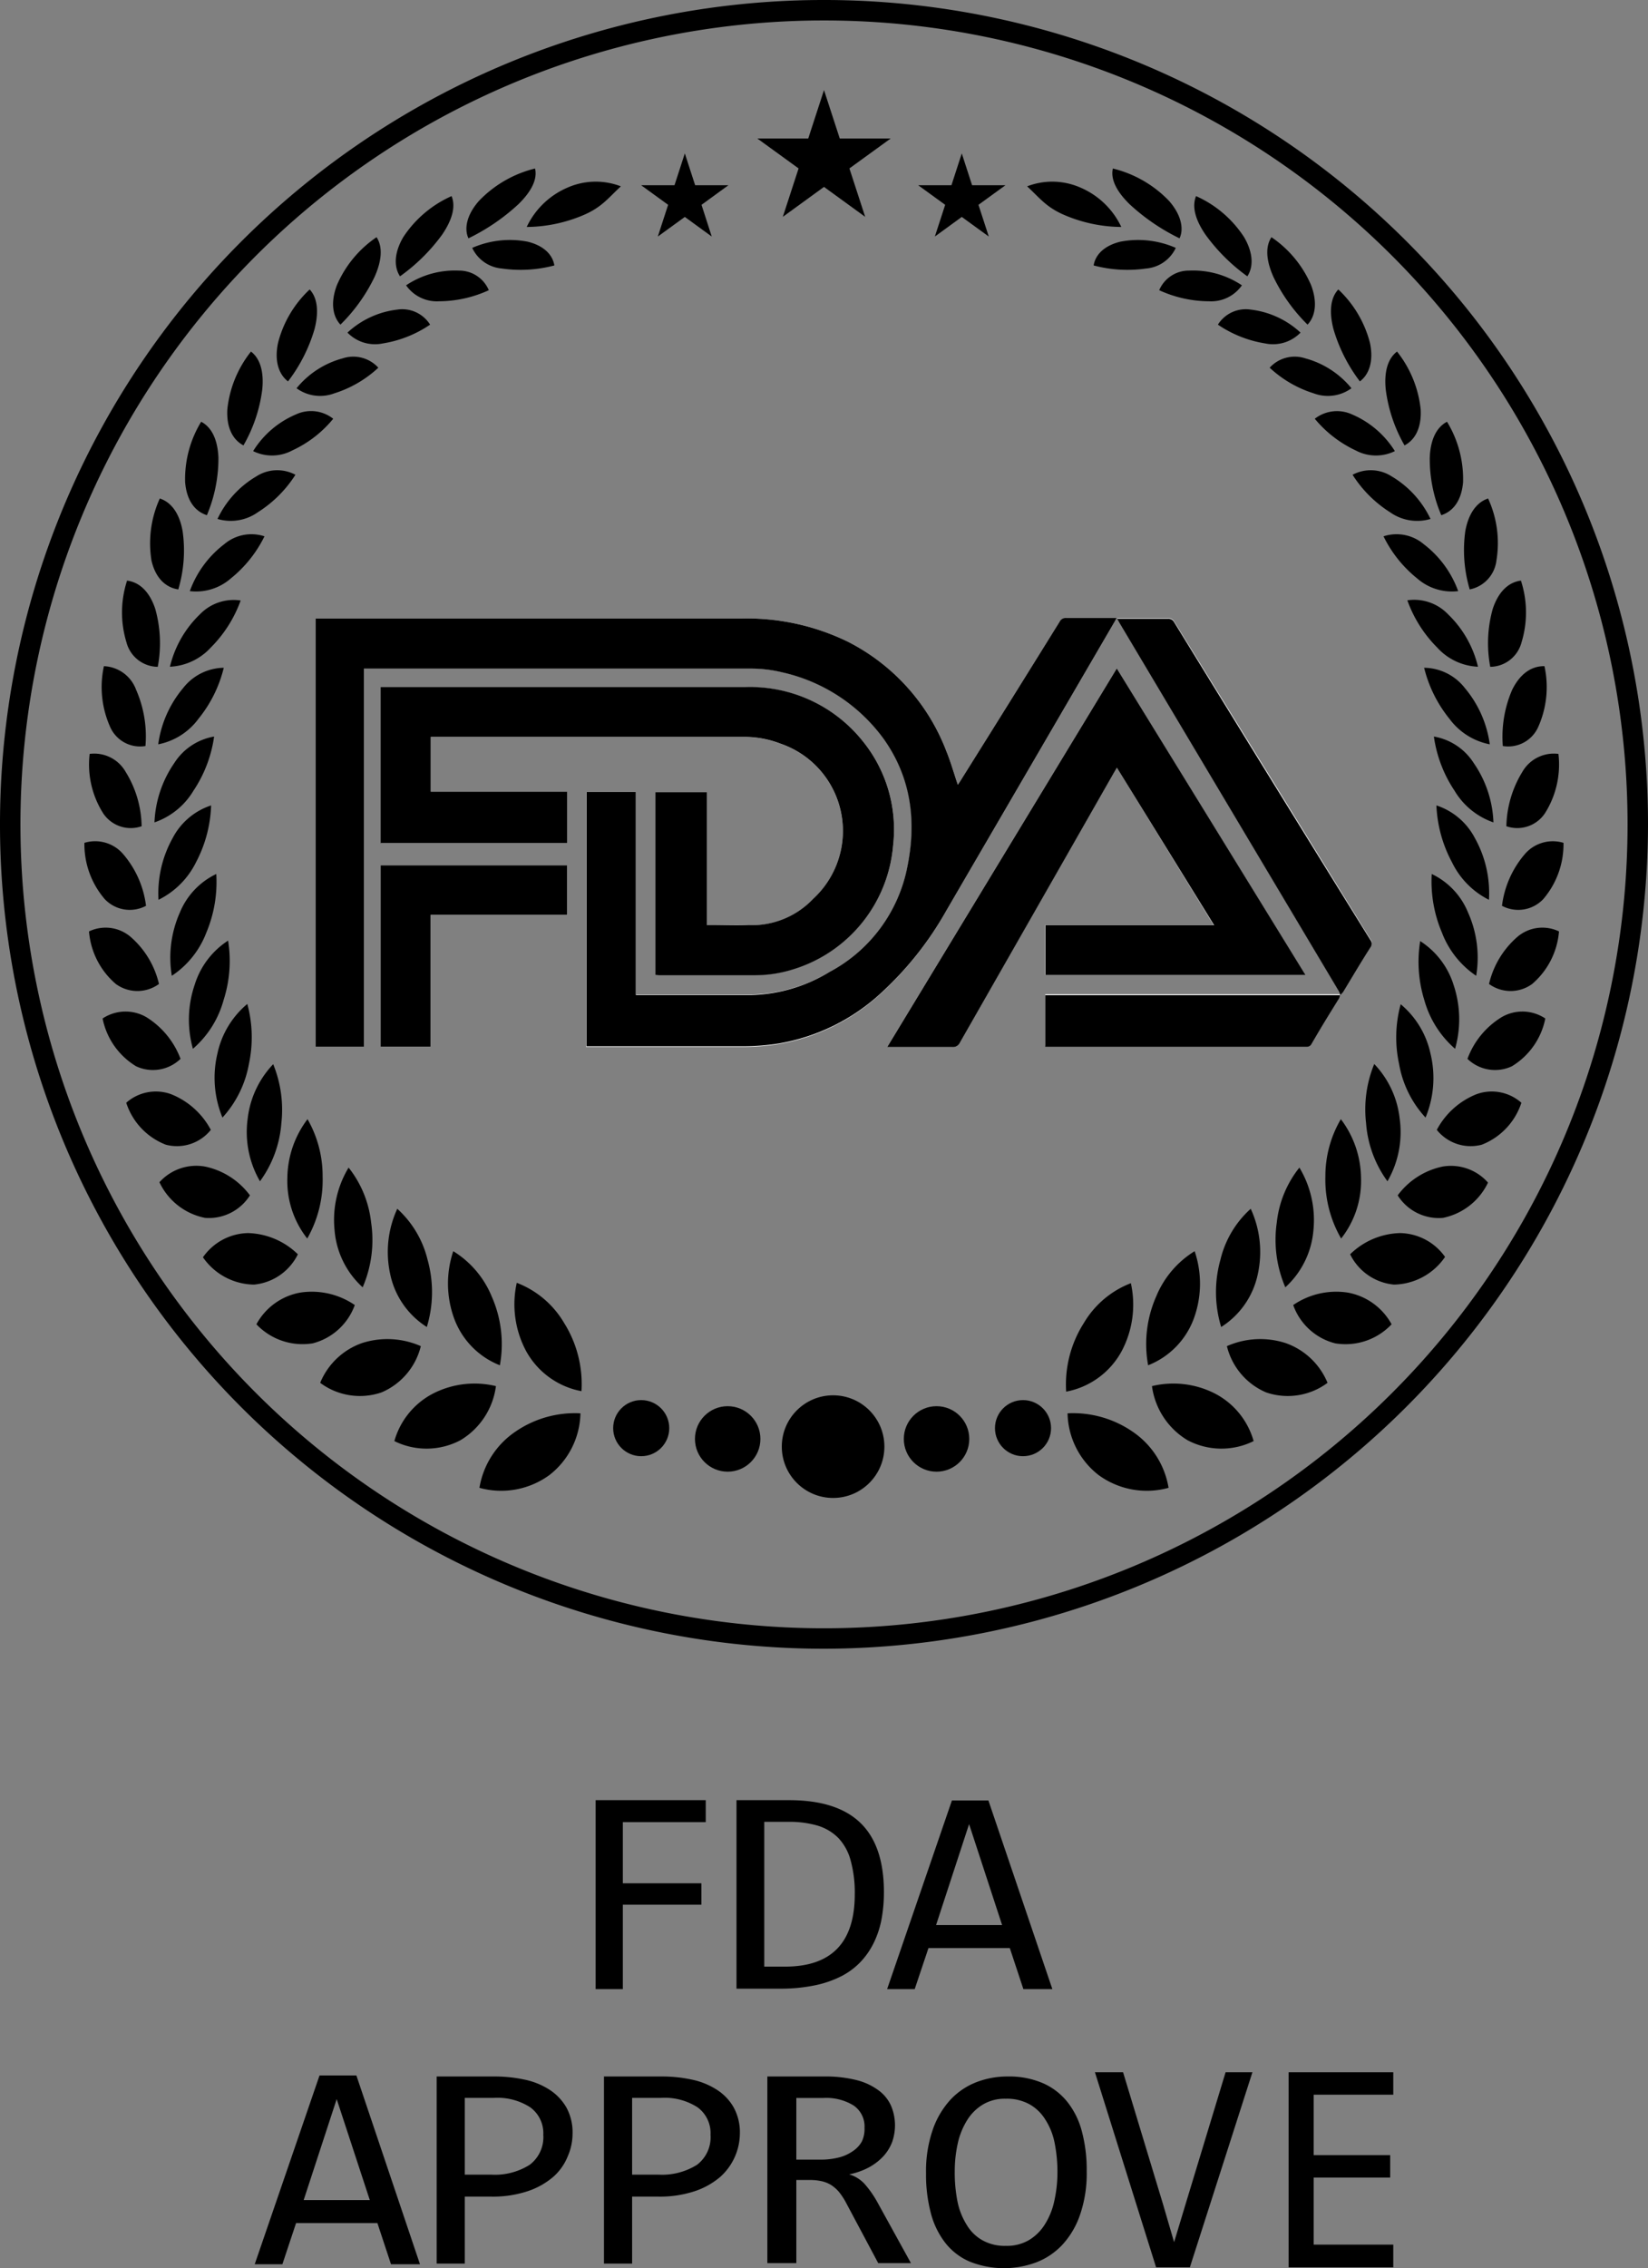 <svg viewBox="0 0 175.72 241.74" xmlns="http://www.w3.org/2000/svg" data-sanitized-data-name="图层 1" data-name="图层 1" id="图层_1"><rect x="0" y="0" width="175.72" height="241.74" fill="#808080" stroke="none"/><defs><style>.cls-1{fill:#fff;}</style></defs><title>FDAA</title><polygon points="87.86 9.6 89.54 14.76 94.97 14.76 90.57 17.95 92.25 23.11 87.86 19.92 83.47 23.11 85.15 17.95 80.75 14.76 86.18 14.76 87.86 9.6"></polygon><polygon points="73.02 16.35 74.12 19.74 77.67 19.74 74.8 21.83 75.89 25.21 73.02 23.12 70.14 25.21 71.24 21.83 68.36 19.74 71.92 19.74 73.02 16.35"></polygon><polygon points="102.55 16.35 103.65 19.74 107.21 19.74 104.33 21.83 105.43 25.21 102.55 23.12 99.68 25.21 100.78 21.83 97.9 19.74 101.45 19.74 102.55 16.35"></polygon><path transform="translate(0 0)" d="M60.5,20a7.46,7.46,0,0,1,5.7-.14c-1.33,1.23-2,2.18-3.84,3a15.73,15.73,0,0,1-6.2,1.33A8.52,8.52,0,0,1,60.5,20Z"></path><path transform="translate(0 0)" d="M51.08,21.4c-1.34,1.51-1.6,3-1.13,4a21.89,21.89,0,0,0,5.31-3.62c1.42-1.38,2.06-2.7,1.79-3.82A12.34,12.34,0,0,0,51.08,21.4Z"></path><path transform="translate(0 0)" d="M53.53,28.62a3.85,3.85,0,0,1-3.18-2.2,10,10,0,0,1,5.92-.66c1.73.43,2.65,1.39,2.84,2.53A14,14,0,0,1,53.53,28.62Z"></path><path transform="translate(0 0)" d="M43,25.27c-1,1.71-1,3.19-.35,4.18A19.59,19.59,0,0,0,47.15,25c1.09-1.61,1.45-3,1-4.1A12,12,0,0,0,43,25.27Z"></path><path transform="translate(0 0)" d="M46.8,32.11a4,4,0,0,1-3.5-1.7,9.35,9.35,0,0,1,5.62-1.57,3.43,3.43,0,0,1,3.2,2.09A12.86,12.86,0,0,1,46.8,32.11Z"></path><path transform="translate(0 0)" d="M35.92,30.4c-.7,1.86-.44,3.32.38,4.2a18.16,18.16,0,0,0,3.64-5.09c.79-1.77.87-3.23.21-4.23A11.8,11.8,0,0,0,35.92,30.4Z"></path><path transform="translate(0 0)" d="M40.83,36.6a4.09,4.09,0,0,1-3.78-1.15A9.41,9.41,0,0,1,42.34,33a3.51,3.51,0,0,1,3.52,1.6A12.44,12.44,0,0,1,40.83,36.6Z"></path><path transform="translate(0 0)" d="M29.64,36.57c-.4,1.94.1,3.34,1.07,4.08a17,17,0,0,0,2.83-5.58c.48-1.87.3-3.34-.52-4.22A11.76,11.76,0,0,0,29.64,36.57Z"></path><path transform="translate(0 0)" d="M35.62,41.93a4.27,4.27,0,0,1-4-.55,9.52,9.52,0,0,1,4.93-3.19,3.61,3.61,0,0,1,3.79,1A12.26,12.26,0,0,1,35.62,41.93Z"></path><path transform="translate(0 0)" d="M24.24,43.62c-.11,2,.61,3.27,1.72,3.85a16,16,0,0,0,2-5.93c.2-1.91-.22-3.33-1.2-4.07A11.88,11.88,0,0,0,24.24,43.62Z"></path><path transform="translate(0 0)" d="M31.18,48a4.59,4.59,0,0,1-4.19.08,9.91,9.91,0,0,1,4.54-3.9,3.82,3.82,0,0,1,4,.45A12.26,12.26,0,0,1,31.18,48Z"></path><path transform="translate(0 0)" d="M19.74,51.4c.17,2,1.08,3.11,2.32,3.51a15.59,15.59,0,0,0,1.23-6.14c-.08-1.91-.72-3.24-1.84-3.82A11.72,11.72,0,0,0,19.74,51.4Z"></path><path transform="translate(0 0)" d="M27.5,54.59a5,5,0,0,1-4.31.72,10.4,10.4,0,0,1,4.13-4.53,4.12,4.12,0,0,1,4.18-.18A12.91,12.91,0,0,1,27.5,54.59Z"></path><path transform="translate(0 0)" d="M16.15,59.73c.43,1.9,1.53,2.89,2.86,3.09a14.54,14.54,0,0,0,.46-6.22c-.33-1.86-1.19-3.07-2.43-3.47A11.51,11.51,0,0,0,16.15,59.73Z"></path><path transform="translate(0 0)" d="M24.61,61.65A5.62,5.62,0,0,1,20.24,63a11,11,0,0,1,3.67-5,4.48,4.48,0,0,1,4.29-.84A13.27,13.27,0,0,1,24.61,61.65Z"></path><path transform="translate(0 0)" d="M13.49,68.48a3.49,3.49,0,0,0,3.33,2.59,13.49,13.49,0,0,0-.27-6.19c-.59-1.77-1.63-2.82-3-3A10.93,10.93,0,0,0,13.49,68.48Z"></path><path transform="translate(0 0)" d="M22.49,69a6.32,6.32,0,0,1-4.37,2.06,11.41,11.41,0,0,1,3.19-5.58A5,5,0,0,1,25.66,64,13.62,13.62,0,0,1,22.49,69Z"></path><path transform="translate(0 0)" d="M11.76,77.51a3.48,3.48,0,0,0,3.75,2,12.37,12.37,0,0,0-1-6A3.83,3.83,0,0,0,11.08,71,10.41,10.41,0,0,0,11.76,77.51Z"></path><path transform="translate(0 0)" d="M21.16,76.61a7,7,0,0,1-4.29,2.72,11.77,11.77,0,0,1,2.66-6,5.6,5.6,0,0,1,4.33-2.16A13.78,13.78,0,0,1,21.16,76.61Z"></path><path transform="translate(0 0)" d="M11,86.68a3.53,3.53,0,0,0,4.1,1.38,11.29,11.29,0,0,0-1.7-5.79,3.85,3.85,0,0,0-3.84-1.92A9.73,9.73,0,0,0,11,86.68Z"></path><path transform="translate(0 0)" d="M20.63,84.27a7.81,7.81,0,0,1-4.16,3.38,12,12,0,0,1,2.11-6.32,6.3,6.3,0,0,1,4.25-2.83A13.84,13.84,0,0,1,20.63,84.27Z"></path><path transform="translate(0 0)" d="M11.18,95.84a3.68,3.68,0,0,0,4.39.7,10.42,10.42,0,0,0-2.37-5.43A3.93,3.93,0,0,0,9,89.83,9,9,0,0,0,11.18,95.84Z"></path><path transform="translate(0 0)" d="M20.9,91.9a8.8,8.8,0,0,1-4,4,12.1,12.1,0,0,1,1.51-6.58,7.13,7.13,0,0,1,4.1-3.48A13.93,13.93,0,0,1,20.9,91.9Z"></path><path transform="translate(0 0)" d="M12.35,104.87a3.9,3.9,0,0,0,4.6,0,9.49,9.49,0,0,0-3-5,4.1,4.1,0,0,0-4.46-.6A8.25,8.25,0,0,0,12.35,104.87Z"></path><path transform="translate(0 0)" d="M22,99.4a9.63,9.63,0,0,1-3.68,4.6,11.85,11.85,0,0,1,.86-6.75,7.85,7.85,0,0,1,3.88-4.1A13.92,13.92,0,0,1,22,99.4Z"></path><path transform="translate(0 0)" d="M14.51,113.64a4.23,4.23,0,0,0,4.74-.79,8.92,8.92,0,0,0-3.64-4.44,4.42,4.42,0,0,0-4.67.14A7.71,7.71,0,0,0,14.51,113.64Z"></path><path transform="translate(0 0)" d="M23.84,106.59a10.53,10.53,0,0,1-3.27,5.19,11.53,11.53,0,0,1,.19-6.83,8.63,8.63,0,0,1,3.56-4.7A13.63,13.63,0,0,1,23.84,106.59Z"></path><path transform="translate(0 0)" d="M17.68,122a4.63,4.63,0,0,0,4.8-1.58,8.26,8.26,0,0,0-4.23-3.8,4.76,4.76,0,0,0-4.79.91A7.14,7.14,0,0,0,17.68,122Z"></path><path transform="translate(0 0)" d="M26.54,113.4a11.46,11.46,0,0,1-2.82,5.71,11.12,11.12,0,0,1-.54-6.81,9.46,9.46,0,0,1,3.19-5.3A13.58,13.58,0,0,1,26.54,113.4Z"></path><path transform="translate(0 0)" d="M21.87,129.8a5.18,5.18,0,0,0,4.78-2.4,8,8,0,0,0-4.79-3.07A5.29,5.29,0,0,0,17,126,6.84,6.84,0,0,0,21.87,129.8Z"></path><path transform="translate(0 0)" d="M30,119.71a12,12,0,0,1-2.28,6.19,10.49,10.49,0,0,1-1.31-6.69,10.07,10.07,0,0,1,2.72-5.79A12.87,12.87,0,0,1,30,119.71Z"></path><path transform="translate(0 0)" d="M27.09,136.91a5.81,5.81,0,0,0,4.67-3.23,7.9,7.9,0,0,0-5.31-2.26A6,6,0,0,0,21.64,134,6.72,6.72,0,0,0,27.09,136.91Z"></path><path transform="translate(0 0)" d="M34.4,125.4a12.6,12.6,0,0,1-1.64,6.6,9.9,9.9,0,0,1-2.12-6.47,10.54,10.54,0,0,1,2.15-6.25A12.15,12.15,0,0,1,34.4,125.4Z"></path><path transform="translate(0 0)" d="M33.35,143.17a6.49,6.49,0,0,0,4.48-4.08,8.12,8.12,0,0,0-5.8-1.33,6.65,6.65,0,0,0-4.69,3.38A6.77,6.77,0,0,0,33.35,143.17Z"></path><path transform="translate(0 0)" d="M39.57,130.28a12.72,12.72,0,0,1-.9,6.92,9.21,9.21,0,0,1-3-6.13,10.79,10.79,0,0,1,1.5-6.63A11.4,11.4,0,0,1,39.57,130.28Z"></path><path transform="translate(0 0)" d="M40.68,148.4a7.21,7.21,0,0,0,4.19-4.93,8.84,8.84,0,0,0-6.26-.33,7.51,7.51,0,0,0-4.47,4.24A7.09,7.09,0,0,0,40.68,148.4Z"></path><path transform="translate(0 0)" d="M45.59,134.26a12.77,12.77,0,0,1-.08,7.17,8.79,8.79,0,0,1-3.91-5.66,11,11,0,0,1,.76-6.94A10.72,10.72,0,0,1,45.59,134.26Z"></path><path transform="translate(0 0)" d="M49.09,153.5a7.9,7.9,0,0,0,3.79-5.77,9.72,9.72,0,0,0-6.66.77,8.21,8.21,0,0,0-4.17,5.09A7.73,7.73,0,0,0,49.09,153.5Z"></path><path transform="translate(0 0)" d="M52.44,138.2a12.56,12.56,0,0,1,.86,7.31,8.51,8.51,0,0,1-4.88-5,10.85,10.85,0,0,1-.09-7.16A10.24,10.24,0,0,1,52.44,138.2Z"></path><path transform="translate(0 0)" d="M58.58,157.21a8.54,8.54,0,0,0,3.31-6.58,11.2,11.2,0,0,0-7,2,9,9,0,0,0-3.77,5.94A8.71,8.71,0,0,0,58.58,157.21Z"></path><path transform="translate(0 0)" d="M60.15,141A12.25,12.25,0,0,1,62,148.27,8.53,8.53,0,0,1,56.1,144a10.58,10.58,0,0,1-1-7.28A10,10,0,0,1,60.15,141Z"></path><path transform="translate(0 0)" d="M115.22,20a7.46,7.46,0,0,0-5.7-.14c1.33,1.23,2,2.18,3.84,3a15.73,15.73,0,0,0,6.2,1.33A8.52,8.52,0,0,0,115.22,20Z"></path><path transform="translate(0 0)" d="M124.64,21.4c1.33,1.51,1.6,3,1.13,4a21.89,21.89,0,0,1-5.31-3.62c-1.42-1.38-2.06-2.7-1.8-3.82A12.34,12.34,0,0,1,124.64,21.4Z"></path><path transform="translate(0 0)" d="M122.19,28.62a3.85,3.85,0,0,0,3.18-2.2,10,10,0,0,0-5.92-.66c-1.73.43-2.65,1.39-2.84,2.53A14,14,0,0,0,122.19,28.62Z"></path><path transform="translate(0 0)" d="M132.65,25.27c1,1.71,1,3.19.35,4.18A19.66,19.66,0,0,1,128.53,25c-1.1-1.61-1.45-3-1-4.1A11.88,11.88,0,0,1,132.65,25.27Z"></path><path transform="translate(0 0)" d="M128.92,32.11a4,4,0,0,0,3.5-1.7,9.35,9.35,0,0,0-5.62-1.57,3.43,3.43,0,0,0-3.2,2.09A12.86,12.86,0,0,0,128.92,32.11Z"></path><path transform="translate(0 0)" d="M139.8,30.4c.7,1.86.44,3.32-.38,4.2a18.16,18.16,0,0,1-3.64-5.09c-.79-1.77-.87-3.23-.21-4.23A11.8,11.8,0,0,1,139.8,30.4Z"></path><path transform="translate(0 0)" d="M134.89,36.6a4.09,4.09,0,0,0,3.78-1.15A9.41,9.41,0,0,0,133.38,33a3.51,3.51,0,0,0-3.52,1.6A12.44,12.44,0,0,0,134.89,36.6Z"></path><path transform="translate(0 0)" d="M146.08,36.57c.4,1.94-.1,3.34-1.08,4.08a17.18,17.18,0,0,1-2.82-5.58c-.48-1.87-.31-3.34.52-4.22A11.88,11.88,0,0,1,146.08,36.57Z"></path><path transform="translate(0 0)" d="M140.1,41.93a4.27,4.27,0,0,0,4-.55,9.58,9.58,0,0,0-4.93-3.19,3.61,3.61,0,0,0-3.79,1A12.26,12.26,0,0,0,140.1,41.93Z"></path><path transform="translate(0 0)" d="M151.48,43.62c.11,2-.61,3.27-1.72,3.85a16,16,0,0,1-2-5.93c-.2-1.91.22-3.33,1.2-4.07A11.88,11.88,0,0,1,151.48,43.62Z"></path><path transform="translate(0 0)" d="M144.54,48a4.59,4.59,0,0,0,4.19.08,10,10,0,0,0-4.54-3.9,3.86,3.86,0,0,0-4,.45A12.58,12.58,0,0,0,144.54,48Z"></path><path transform="translate(0 0)" d="M156,51.4c-.17,2-1.09,3.11-2.32,3.51a15.24,15.24,0,0,1-1.23-6.14c.07-1.91.72-3.24,1.84-3.82A11.72,11.72,0,0,1,156,51.4Z"></path><path transform="translate(0 0)" d="M148.21,54.59a5,5,0,0,0,4.32.72,10.52,10.52,0,0,0-4.13-4.53,4.12,4.12,0,0,0-4.18-.18A12.88,12.88,0,0,0,148.21,54.59Z"></path><path transform="translate(0 0)" d="M159.56,59.73a3.57,3.57,0,0,1-2.85,3.09,14.71,14.71,0,0,1-.47-6.22c.34-1.86,1.2-3.07,2.43-3.47A11.35,11.35,0,0,1,159.56,59.73Z"></path><path transform="translate(0 0)" d="M151.11,61.65A5.62,5.62,0,0,0,155.48,63a11,11,0,0,0-3.67-5,4.48,4.48,0,0,0-4.29-.84A13.17,13.17,0,0,0,151.11,61.65Z"></path><path transform="translate(0 0)" d="M162.23,68.48a3.49,3.49,0,0,1-3.33,2.59,13.49,13.49,0,0,1,.27-6.19c.59-1.77,1.63-2.82,3-3A10.93,10.93,0,0,1,162.23,68.48Z"></path><path transform="translate(0 0)" d="M153.23,69a6.24,6.24,0,0,0,4.36,2.06,11.39,11.39,0,0,0-3.18-5.58,5,5,0,0,0-4.35-1.5A13.57,13.57,0,0,0,153.23,69Z"></path><path transform="translate(0 0)" d="M164,77.51a3.5,3.5,0,0,1-3.76,2,12.61,12.61,0,0,1,1-6c.82-1.65,2-2.53,3.44-2.51A10.41,10.41,0,0,1,164,77.51Z"></path><path transform="translate(0 0)" d="M154.55,76.61a7,7,0,0,0,4.3,2.72,11.77,11.77,0,0,0-2.66-6,5.58,5.58,0,0,0-4.34-2.16A13.91,13.91,0,0,0,154.55,76.61Z"></path><path transform="translate(0 0)" d="M164.73,86.68a3.55,3.55,0,0,1-4.11,1.38,11.49,11.49,0,0,1,1.7-5.79,3.87,3.87,0,0,1,3.85-1.92A9.73,9.73,0,0,1,164.73,86.68Z"></path><path transform="translate(0 0)" d="M155.09,84.27a7.79,7.79,0,0,0,4.15,3.38,11.84,11.84,0,0,0-2.1-6.32,6.3,6.3,0,0,0-4.25-2.83A13.84,13.84,0,0,0,155.09,84.27Z"></path><path transform="translate(0 0)" d="M164.54,95.84a3.68,3.68,0,0,1-4.39.7,10.42,10.42,0,0,1,2.37-5.43,3.93,3.93,0,0,1,4.19-1.28A9,9,0,0,1,164.54,95.84Z"></path><path transform="translate(0 0)" d="M154.82,91.9a8.72,8.72,0,0,0,3.94,4,12,12,0,0,0-1.5-6.58,7.13,7.13,0,0,0-4.1-3.48A14,14,0,0,0,154.82,91.9Z"></path><path transform="translate(0 0)" d="M163.37,104.87a3.9,3.9,0,0,1-4.6,0,9.49,9.49,0,0,1,3-5,4.1,4.1,0,0,1,4.46-.6A8.25,8.25,0,0,1,163.37,104.87Z"></path><path transform="translate(0 0)" d="M153.75,99.4a9.72,9.72,0,0,0,3.65,4.6,11.77,11.77,0,0,0-.87-6.75,7.79,7.79,0,0,0-3.87-4.1A13.94,13.94,0,0,0,153.75,99.4Z"></path><path transform="translate(0 0)" d="M161.21,113.64a4.23,4.23,0,0,1-4.74-.79,8.74,8.74,0,0,1,3.64-4.44,4.4,4.4,0,0,1,4.66.14A7.7,7.7,0,0,1,161.21,113.64Z"></path><path transform="translate(0 0)" d="M151.87,106.59a10.66,10.66,0,0,0,3.28,5.19A11.52,11.52,0,0,0,155,105a8.6,8.6,0,0,0-3.57-4.7A13.81,13.81,0,0,0,151.87,106.59Z"></path><path transform="translate(0 0)" d="M158,122a4.63,4.63,0,0,1-4.8-1.58,8.26,8.26,0,0,1,4.23-3.8,4.76,4.76,0,0,1,4.79.91A7.19,7.19,0,0,1,158,122Z"></path><path transform="translate(0 0)" d="M149.18,113.4a11.22,11.22,0,0,0,2.82,5.71,11,11,0,0,0,.53-6.81,9.43,9.43,0,0,0-3.18-5.27A13.33,13.33,0,0,0,149.18,113.4Z"></path><path transform="translate(0 0)" d="M153.85,129.8a5.18,5.18,0,0,1-4.82-2.4,8,8,0,0,1,4.79-3.07,5.27,5.27,0,0,1,4.84,1.71A6.82,6.82,0,0,1,153.85,129.8Z"></path><path transform="translate(0 0)" d="M145.66,119.71a12,12,0,0,0,2.28,6.19,10.48,10.48,0,0,0,1.3-6.69,10,10,0,0,0-2.71-5.81A12.74,12.74,0,0,0,145.66,119.71Z"></path><path transform="translate(0 0)" d="M148.63,136.91a5.81,5.81,0,0,1-4.67-3.23,7.9,7.9,0,0,1,5.31-2.26,6,6,0,0,1,4.81,2.54A6.74,6.74,0,0,1,148.63,136.91Z"></path><path transform="translate(0 0)" d="M141.32,125.4A12.52,12.52,0,0,0,143,132a9.9,9.9,0,0,0,2.12-6.47,10.54,10.54,0,0,0-2.15-6.25A12,12,0,0,0,141.32,125.4Z"></path><path transform="translate(0 0)" d="M142.36,143.17a6.43,6.43,0,0,1-4.47-4.08,8.12,8.12,0,0,1,5.8-1.33,6.68,6.68,0,0,1,4.69,3.38A6.74,6.74,0,0,1,142.36,143.17Z"></path><path transform="translate(0 0)" d="M136.14,130.28a12.82,12.82,0,0,0,.91,6.92,9.27,9.27,0,0,0,3-6.13,10.85,10.85,0,0,0-1.5-6.63A11.3,11.3,0,0,0,136.14,130.28Z"></path><path transform="translate(0 0)" d="M135,148.4a7.22,7.22,0,0,1-4.18-4.93,8.81,8.81,0,0,1,6.25-.33,7.53,7.53,0,0,1,4.48,4.24A7.11,7.11,0,0,1,135,148.4Z"></path><path transform="translate(0 0)" d="M130.13,134.26a12.77,12.77,0,0,0,.08,7.17,8.79,8.79,0,0,0,3.91-5.66,11,11,0,0,0-.76-6.94A10.61,10.61,0,0,0,130.13,134.26Z"></path><path transform="translate(0 0)" d="M126.63,153.5a7.94,7.94,0,0,1-3.8-5.77,9.75,9.75,0,0,1,6.67.77,8.21,8.21,0,0,1,4.17,5.09A7.73,7.73,0,0,1,126.63,153.5Z"></path><path transform="translate(0 0)" d="M123.27,138.2a12.56,12.56,0,0,0-.85,7.31,8.51,8.51,0,0,0,4.88-5,10.79,10.79,0,0,0,.08-7.16A10.24,10.24,0,0,0,123.27,138.2Z"></path><path transform="translate(0 0)" d="M117.14,157.21a8.54,8.54,0,0,1-3.31-6.58,11.2,11.2,0,0,1,7,2,9,9,0,0,1,3.77,5.94A8.71,8.71,0,0,1,117.14,157.21Z"></path><path transform="translate(0 0)" d="M115.57,141a12.2,12.2,0,0,0-1.89,7.32,8.52,8.52,0,0,0,5.9-4.28,10.58,10.58,0,0,0,1-7.28A10,10,0,0,0,115.57,141Z"></path><circle r="5.47" cy="154.18" cx="88.83"></circle><circle r="3.49" cy="153.36" cx="77.59"></circle><circle r="2.99" cy="152.21" cx="68.37"></circle><circle r="3.49" cy="153.36" cx="99.86"></circle><circle r="2.99" cy="152.21" cx="109.08"></circle><path transform="translate(0 0)" d="M87.86,175.72a87.86,87.86,0,1,1,87.86-87.86h0A88,88,0,0,1,87.86,175.72Zm0-173.54a85.68,85.68,0,1,0,85.68,85.68A85.68,85.68,0,0,0,87.86,2.18Z"></path><path transform="translate(0 0)" d="M142.89,106a2,2,0,0,0,.35-.36c1-1.58,1.92-3.17,2.9-4.74a.63.63,0,0,0,0-.76q-10.48-17-20.95-33.91a.67.67,0,0,0-.65-.34h-5.41c.14.23.23.41.34.59Q131.11,86,142.74,105.57a2,2,0,0,1,.17.4H111.45v5.49h27.86a.54.54,0,0,0,.53-.3c1-1.62,2-3.24,2.94-4.86A1.82,1.82,0,0,0,142.89,106Z" class="cls-1"></path><path transform="translate(0 0)" d="M102.13,83.64c-.42-1.22-.75-2.42-1.22-3.57A21.81,21.81,0,0,0,90.38,68.38a24.6,24.6,0,0,0-11.32-2.46H33.65v45.62H38.8V71.25H80.1a14,14,0,0,1,3.29.39,18.33,18.33,0,0,1,10.83,7.07c3,4.15,3.53,8.82,2.54,13.7a16.18,16.18,0,0,1-8.26,11.15A16.82,16.82,0,0,1,80.16,106H67.82V84.41H62.49v27.17H79.34a24.35,24.35,0,0,0,3.72-.31,21.36,21.36,0,0,0,10.85-5.37,35.25,35.25,0,0,0,6.91-8.7l18-30.89c.06-.1.1-.2.19-.37h-5.34a.74.74,0,0,0-.74.41q-5.28,8.49-10.6,17Z" class="cls-1"></path><path transform="translate(0 0)" d="M69.88,103.91H80.57a13.5,13.5,0,0,0,3.94-.61A15.14,15.14,0,0,0,95.23,90.1,14.94,14.94,0,0,0,92,79a15.4,15.4,0,0,0-12.48-5.75H40.63V89.87H60.48V84.39H45.93V78.55H79.39a10.63,10.63,0,0,1,3.86.73A9.83,9.83,0,0,1,86.7,95.81a9,9,0,0,1-6.88,2.8c-1.3-.06-2.61,0-3.92,0h-.52V84.43h-5.5Z" class="cls-1"></path><path transform="translate(0 0)" d="M119.08,71.24,94.6,111.58h6.93a.81.81,0,0,0,.83-.48q8.2-14.4,16.43-28.78l.3-.51L129.41,98.6h-18v5.3h27.73Z" class="cls-1"></path><polygon points="45.91 111.55 45.91 97.55 60.47 97.55 60.47 92.23 40.58 92.23 40.58 111.55 45.91 111.55" class="cls-1"></polygon><path transform="translate(0 0)" d="M102.13,83.64l.24-.36q5.31-8.48,10.6-17a.74.74,0,0,1,.74-.41h5.34c-.09.17-.13.27-.19.37l-18,30.89a35.25,35.25,0,0,1-6.91,8.7A21.36,21.36,0,0,1,83.1,111.2a24.35,24.35,0,0,1-3.72.31H62.53V84.41H67.8v21.64H80.14a16.84,16.84,0,0,0,8.34-2.48,16.18,16.18,0,0,0,8.26-11.15c1-4.88.43-9.55-2.54-13.7a18.33,18.33,0,0,0-10.83-7.07,14,14,0,0,0-3.29-.39H38.8v40.29H33.65V65.92H79.06a24.6,24.6,0,0,1,11.32,2.46,21.81,21.81,0,0,1,10.53,11.69C101.38,81.22,101.71,82.42,102.13,83.64Z"></path><path transform="translate(0 0)" d="M69.88,103.91V84.43h5.5V98.6h4.44a9,9,0,0,0,6.88-2.8,9.83,9.83,0,0,0-3.45-16.53,10.63,10.63,0,0,0-3.86-.73H45.93v5.84H60.48v5.48H40.59V73.23H79.48A15.38,15.38,0,0,1,92,79a14.94,14.94,0,0,1,3.23,11.1,15.14,15.14,0,0,1-10.72,13.23,13.5,13.5,0,0,1-3.94.61H70.25Z"></path><path transform="translate(0 0)" d="M119.08,71.24l20.11,32.67H111.46v-5.3h18L119.09,81.82l-.3.51-16.43,28.78a.81.81,0,0,1-.83.48H94.6Z"></path><path transform="translate(0 0)" d="M142.9,106a2,2,0,0,0-.17-.4L119.46,66.54c-.11-.18-.2-.36-.34-.59h5.41a.67.67,0,0,1,.65.34q10.45,17,20.95,33.91a.63.63,0,0,1,0,.76c-1,1.57-1.93,3.16-2.9,4.74a2,2,0,0,1-.35.36Z"></path><path transform="translate(0 0)" d="M45.91,111.55H40.58V92.23H60.47v5.29H45.91Z"></path><path transform="translate(0 0)" d="M142.89,106a1.4,1.4,0,0,1-.11.4c-1,1.62-2,3.24-2.94,4.86a.54.54,0,0,1-.53.3H111.45v-5.49H142.9Z"></path><path transform="translate(0 0)" d="M94.25,201.69a16,16,0,0,1-.24,2.77,9.86,9.86,0,0,1-.78,2.47A8.22,8.22,0,0,1,91.85,209a7.67,7.67,0,0,1-2.08,1.59,11.17,11.17,0,0,1-2.86,1,17.84,17.84,0,0,1-3.72.36H78.53V191.86h5.61q5.1,0,7.6,2.42C93.42,195.9,94.25,198.37,94.25,201.69Zm-3.11.2a12.94,12.94,0,0,0-.44-3.61,5.57,5.57,0,0,0-1.31-2.39,5.25,5.25,0,0,0-2.22-1.32,10.68,10.68,0,0,0-3.13-.4H81.49V209.6h2.22Q91.14,209.6,91.14,201.89Z"></path><path transform="translate(0 0)" d="M75.25,194.2H66.41v6.52h8.38V203H66.41v9h-2.9V191.86H75.25Z"></path><path transform="translate(0 0)" d="M112.21,212h-3.09l-1.45-4.38H99L97.53,212H94.59l6.91-20.11h3.89Zm-5.36-6.83-3.52-10.76-3.52,10.76Z"></path><path transform="translate(0 0)" d="M44.78,241.32H41.69l-1.45-4.39H31.57l-1.46,4.39H27.16l6.91-20.12H38Zm-5.35-6.84L35.9,223.72l-3.52,10.76Z"></path><path transform="translate(0 0)" d="M97.13,241.2H93.64l-3.39-6.36a7.34,7.34,0,0,0-.78-1.21,3.88,3.88,0,0,0-.86-.76,3.33,3.33,0,0,0-1-.4,5.65,5.65,0,0,0-1.23-.13H84.91v8.86H81.82V221.31H87.9a13.51,13.51,0,0,1,3.41.38,6.68,6.68,0,0,1,2.33,1.07A4.12,4.12,0,0,1,95,224.41a5.36,5.36,0,0,1,.12,3.9,4.77,4.77,0,0,1-.93,1.5A6,6,0,0,1,92.64,231a7.51,7.51,0,0,1-2.1.74,3.64,3.64,0,0,1,1.63,1,10.83,10.83,0,0,1,1.36,1.93Zm-4.95-14.42A2.7,2.7,0,0,0,91,224.39a5.57,5.57,0,0,0-3.21-.79H84.91v6.57h2.5a7.92,7.92,0,0,0,2-.22,4.53,4.53,0,0,0,1.49-.66,3,3,0,0,0,1-1.06A3.13,3.13,0,0,0,92.18,226.78Z"></path><path transform="translate(0 0)" d="M61.05,227.4a6.06,6.06,0,0,1-.51,2.41A5.82,5.82,0,0,1,59,232a8.13,8.13,0,0,1-2.72,1.53,11.79,11.79,0,0,1-4,.58H49.56v7.14h-3V221.31h6.21a15.18,15.18,0,0,1,3.15.33,7.88,7.88,0,0,1,2.64,1.06,5.58,5.58,0,0,1,1.82,1.89A5.51,5.51,0,0,1,61.05,227.4Zm-3.12.12a3.41,3.41,0,0,0-1.4-2.93,6.44,6.44,0,0,0-3.89-1H49.56v8.18h2.81a6.92,6.92,0,0,0,4.11-1.05,3.69,3.69,0,0,0,1.45-3.2Z"></path><path transform="translate(0 0)" d="M78.89,227.4a6.28,6.28,0,0,1-2.08,4.6,8.13,8.13,0,0,1-2.72,1.53,11.79,11.79,0,0,1-4,.58H67.4v7.14h-3V221.31h6.22a15,15,0,0,1,3.14.33,7.88,7.88,0,0,1,2.64,1.06,5.4,5.4,0,0,1,1.82,1.89A5.51,5.51,0,0,1,78.89,227.4Zm-3.13.12a3.4,3.4,0,0,0-1.39-2.93,6.47,6.47,0,0,0-3.9-1H67.4v8.18h2.8a7,7,0,0,0,4.12-1.05,3.68,3.68,0,0,0,1.44-3.2Z"></path><path transform="translate(0 0)" d="M115.87,231.39a13.49,13.49,0,0,1-.7,4.63,9,9,0,0,1-1.89,3.22,7.49,7.49,0,0,1-2.79,1.88,9.87,9.87,0,0,1-7.07-.07,6.62,6.62,0,0,1-2.62-2,8.69,8.69,0,0,1-1.55-3.19,15.93,15.93,0,0,1-.51-4.24,13.51,13.51,0,0,1,.7-4.59,9.16,9.16,0,0,1,1.88-3.22,7.48,7.48,0,0,1,2.78-1.89,9.17,9.17,0,0,1,3.36-.61,9.07,9.07,0,0,1,3.71.7,6.82,6.82,0,0,1,2.63,2,8.47,8.47,0,0,1,1.56,3.17A15.71,15.71,0,0,1,115.87,231.39Zm-3.12.2a15.63,15.63,0,0,0-.3-3.2,7.06,7.06,0,0,0-1-2.5,4.66,4.66,0,0,0-1.7-1.63,5,5,0,0,0-2.51-.58,4.53,4.53,0,0,0-2.44.62,5,5,0,0,0-1.68,1.67,7.88,7.88,0,0,0-1,2.48,13.78,13.78,0,0,0-.32,3,15.82,15.82,0,0,0,.3,3.22,7.49,7.49,0,0,0,1,2.49,4.5,4.5,0,0,0,1.68,1.62,4.88,4.88,0,0,0,2.48.58,4.65,4.65,0,0,0,2.45-.61,5.06,5.06,0,0,0,1.7-1.68,7.6,7.6,0,0,0,1-2.47A13.89,13.89,0,0,0,112.75,231.59Z"></path><path transform="translate(0 0)" d="M133.54,220.86l-6.67,20.79h-3.6l-6.52-20.79h3l4.24,14,1.2,4.11,1.24-4.11,4.25-14Z"></path><path transform="translate(0 0)" d="M148.56,241.65H137.4V220.86h11.16v2.39h-8.49v6.44h8.16v2.39h-8.16v7.15h8.49Z"></path></svg>